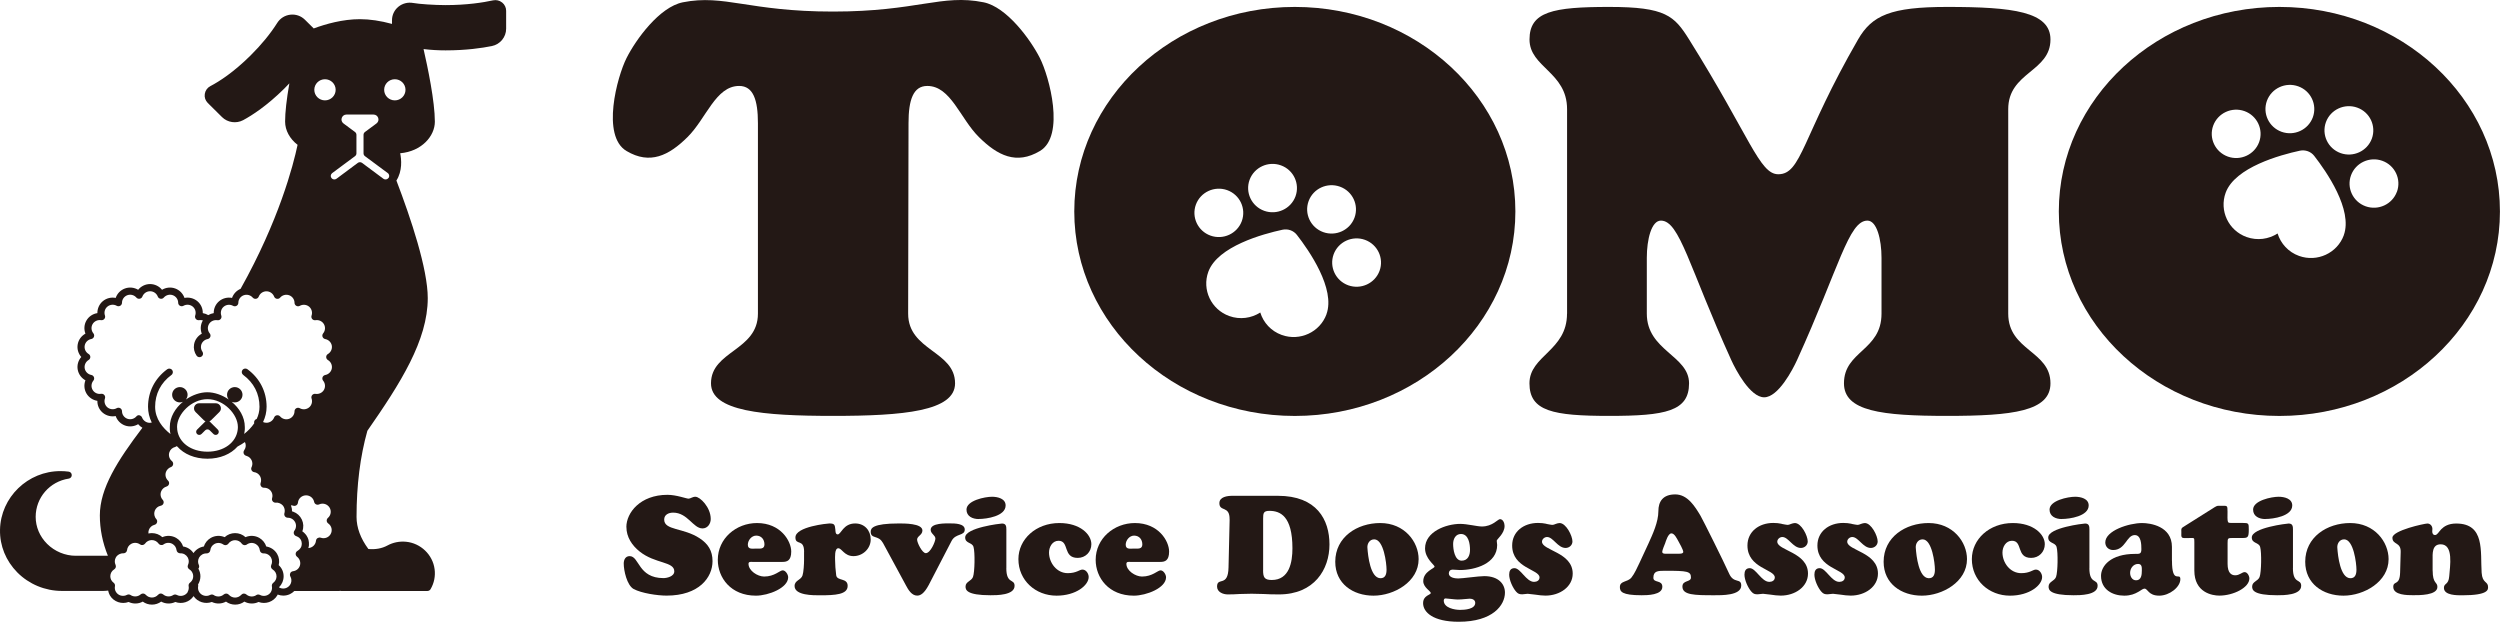<svg width="193" height="48" viewBox="0 0 193 48" fill="none" xmlns="http://www.w3.org/2000/svg">
<g clip-path="url(#clip0_150_208)">
<path d="M48.355 40.689C48.355 39.579 49.431 38.2 51.527 38.2C52.217 38.2 52.993 38.497 53.155 38.497C53.305 38.497 53.456 38.349 53.683 38.349C54.049 38.349 54.869 39.169 54.869 40.066C54.869 40.428 54.633 40.794 54.231 40.794C53.508 40.794 53.09 39.575 51.965 39.575C51.632 39.575 51.275 39.724 51.275 40.11C51.275 40.954 52.753 40.729 54.004 41.55C54.674 41.988 55.007 42.523 55.007 43.323C55.007 44.574 53.971 45.981 51.462 45.981C50.751 45.981 49.533 45.8 48.916 45.471C48.4 45.181 48.152 44.051 48.152 43.508C48.152 43.218 48.282 42.933 48.607 42.933C49.371 42.933 49.245 44.63 51.226 44.63C51.462 44.63 52.055 44.513 52.055 44.107C52.055 43.339 50.577 43.532 49.383 42.579C48.79 42.109 48.359 41.457 48.359 40.689H48.355Z" fill="#231815"/>
<path d="M58.078 43.379C57.96 43.379 57.785 43.347 57.785 43.528C57.785 44.063 58.488 44.509 58.992 44.509C59.8 44.509 60.198 44.031 60.425 44.031C60.652 44.031 60.847 44.361 60.847 44.566C60.847 45.386 59.329 45.985 58.358 45.985C56.417 45.985 55.414 44.598 55.414 43.218C55.414 41.574 56.827 40.379 58.443 40.379C60.275 40.379 61.083 41.779 61.083 42.579C61.083 43.283 60.758 43.379 60.413 43.379H58.074H58.078ZM59.016 42.032C59.016 41.646 58.78 41.349 58.378 41.349C58.021 41.349 57.733 41.711 57.733 42.052C57.733 42.438 58.098 42.35 58.378 42.35C58.659 42.35 59.016 42.414 59.016 42.028V42.032Z" fill="#231815"/>
<path d="M62.077 42.599C62.077 41.554 61.407 42.141 61.407 41.489C61.407 40.645 63.928 40.411 64.026 40.411C64.436 40.411 64.448 40.52 64.489 40.882C64.501 41.011 64.489 41.256 64.672 41.256C64.931 41.256 65.094 40.411 66.02 40.411C66.743 40.411 67.218 40.946 67.218 41.65C67.218 42.354 66.605 42.933 65.89 42.933C65.175 42.933 64.996 42.326 64.716 42.326C64.416 42.326 64.469 43.041 64.469 43.235C64.469 43.556 64.501 44.003 64.554 44.409C64.619 44.879 65.439 44.59 65.439 45.229C65.439 45.901 64.489 45.957 63.303 45.957C62.808 45.957 61.342 45.977 61.342 45.241C61.342 44.791 61.837 44.791 61.955 44.421C62.04 44.156 62.073 43.544 62.073 43.247V42.607L62.077 42.599Z" fill="#231815"/>
<path d="M68.136 41.883C67.824 41.296 67.219 41.626 67.219 41.051C67.219 40.785 67.361 40.411 69.387 40.411C69.765 40.411 71.21 40.391 71.21 40.954C71.21 41.308 70.8 41.381 70.8 41.658C70.8 41.904 71.198 42.704 71.47 42.704C71.836 42.704 72.213 41.795 72.213 41.582C72.213 41.316 71.848 41.208 71.848 40.898C71.848 40.363 73.034 40.407 73.359 40.407C73.683 40.407 74.479 40.407 74.479 40.878C74.479 41.389 73.777 41.156 73.464 41.755L71.698 45.161C71.34 45.832 71.052 45.981 70.804 45.981C70.382 45.981 70.114 45.523 69.944 45.201L68.145 41.879L68.136 41.883Z" fill="#231815"/>
<path d="M77.687 43.858C77.687 45.117 78.325 44.658 78.325 45.225C78.325 45.953 76.956 45.953 76.469 45.953C74.613 45.953 74.54 45.535 74.54 45.282C74.54 44.895 74.983 44.875 75.113 44.546C75.255 44.172 75.275 42.623 75.157 42.229C75.06 41.855 74.512 41.972 74.512 41.493C74.512 40.733 77.249 40.416 77.358 40.416C77.683 40.416 77.691 40.661 77.691 40.886V43.866L77.687 43.858ZM75.551 40.07C75.097 40.07 74.613 39.869 74.613 39.342C74.613 38.638 76.034 38.349 76.587 38.349C77.017 38.349 77.634 38.489 77.634 39.02C77.634 39.852 76.168 40.066 75.555 40.066L75.551 40.07Z" fill="#231815"/>
<path d="M81.784 40.379C83.401 40.379 84.253 41.264 84.253 42.012C84.253 42.611 83.799 43.07 83.198 43.07C82.032 43.07 82.572 41.747 81.719 41.747C81.244 41.747 80.984 42.225 80.984 42.656C80.984 43.444 81.577 44.248 82.43 44.248C83.108 44.248 83.336 43.971 83.563 43.971C83.855 43.971 84.046 44.292 84.046 44.546C84.046 45.177 83.076 45.985 81.565 45.985C79.937 45.985 78.621 44.799 78.621 43.166C78.621 41.63 79.969 40.379 81.78 40.379H81.784Z" fill="#231815"/>
<path d="M87.25 43.379C87.132 43.379 86.957 43.347 86.957 43.528C86.957 44.063 87.66 44.509 88.163 44.509C88.972 44.509 89.37 44.031 89.597 44.031C89.824 44.031 90.019 44.361 90.019 44.566C90.019 45.386 88.501 45.985 87.53 45.985C85.589 45.985 84.586 44.598 84.586 43.218C84.586 41.574 85.999 40.379 87.615 40.379C89.447 40.379 90.255 41.779 90.255 42.579C90.255 43.283 89.93 43.379 89.585 43.379H87.246H87.25ZM88.188 42.032C88.188 41.646 87.952 41.349 87.55 41.349C87.193 41.349 86.905 41.711 86.905 42.052C86.905 42.438 87.27 42.35 87.55 42.35C87.831 42.35 88.188 42.414 88.188 42.028V42.032Z" fill="#231815"/>
<path d="M94.924 40.102C94.944 39.004 94.136 39.535 94.136 38.843C94.136 38.352 94.761 38.276 95.139 38.276H98.655C101.652 38.276 102.635 40.114 102.635 42.036C102.635 43.958 101.461 45.889 98.733 45.889C98.27 45.889 97.88 45.877 97.547 45.857C97.214 45.844 96.921 45.836 96.621 45.836C96.32 45.836 96.008 45.849 95.703 45.857C95.403 45.877 95.098 45.889 94.785 45.889C94.42 45.889 93.957 45.708 93.957 45.282C93.957 44.513 94.81 45.366 94.842 43.81L94.928 40.106L94.924 40.102ZM97.51 44.007C97.51 44.55 97.596 44.775 98.18 44.775C99.541 44.775 99.776 43.395 99.776 42.33C99.776 39.832 98.826 39.438 97.998 39.438C97.543 39.438 97.514 39.619 97.514 40.026V44.007H97.51Z" fill="#231815"/>
<path d="M103.082 43.367C103.082 41.457 104.775 40.379 106.554 40.379C108.442 40.379 109.518 41.843 109.518 43.166C109.518 44.916 107.622 45.985 106.034 45.985C104.446 45.985 103.082 45.056 103.082 43.371V43.367ZM106.091 41.638C105.734 41.638 105.543 41.968 105.563 42.278C105.608 42.949 105.799 44.594 106.546 44.638C106.956 44.658 107.041 44.316 107.041 43.975C107.041 43.496 106.826 41.638 106.091 41.638Z" fill="#231815"/>
<path d="M112.612 48C110.619 48 109.863 47.252 109.863 46.568C109.863 45.949 110.456 45.937 110.456 45.78C110.456 45.639 109.875 45.342 109.875 44.871C109.875 44.111 110.749 43.89 110.749 43.741C110.749 43.613 110.014 43.122 110.014 42.334C110.014 41.043 111.642 40.444 112.73 40.444C113.278 40.444 114.026 40.645 114.403 40.645C115.223 40.645 115.634 40.078 115.796 40.078C116.044 40.078 116.153 40.4 116.153 40.6C116.153 41.2 115.548 41.626 115.548 41.743C115.548 41.851 115.581 41.968 115.581 42.072C115.581 43.512 113.888 44.007 112.702 44.007C112.519 44.007 112.336 43.974 112.141 43.974C111.959 43.974 111.849 44.091 111.849 44.264C111.849 44.594 112.324 44.658 112.572 44.658C112.905 44.658 114.156 44.477 114.586 44.477C115.707 44.477 116.182 45.109 116.182 45.748C116.182 46.709 115.256 48 112.612 48ZM112.722 47.083C113.079 47.083 113.888 47.031 113.888 46.54C113.888 46.315 113.672 46.218 113.465 46.218C113.303 46.218 112.885 46.283 112.539 46.283C112.292 46.283 111.711 46.198 111.589 46.198C111.492 46.198 111.459 46.295 111.459 46.367C111.459 46.934 112.3 47.083 112.722 47.083ZM112.787 41.224C112.365 41.224 112.182 41.618 112.182 41.992C112.182 42.398 112.292 43.283 112.84 43.283C113.323 43.283 113.485 42.865 113.485 42.45C113.485 42.012 113.388 41.224 112.783 41.224H112.787Z" fill="#231815"/>
<path d="M119.375 40.444C119.57 40.476 119.74 40.52 119.817 40.52C119.927 40.52 120.012 40.488 120.11 40.444C120.207 40.412 120.305 40.379 120.402 40.379C120.897 40.379 121.393 41.361 121.393 41.799C121.393 42.089 121.145 42.302 120.865 42.302C120.252 42.302 119.907 41.457 119.432 41.457C119.237 41.457 119.042 41.618 119.042 41.819C119.042 42.503 121.413 42.631 121.413 44.284C121.413 45.29 120.431 45.981 119.31 45.981C119.095 45.981 118.782 45.949 118.514 45.905C118.246 45.873 118.006 45.84 117.941 45.84C117.864 45.84 117.799 45.853 117.726 45.861C117.661 45.873 117.596 45.881 117.523 45.881C117.308 45.881 117.198 45.849 117.048 45.68C116.78 45.382 116.508 44.771 116.508 44.365C116.508 44.087 116.605 43.862 116.918 43.862C117.393 43.862 117.824 44.92 118.429 44.92C118.644 44.92 118.851 44.811 118.851 44.578C118.851 43.946 116.739 43.874 116.739 42.113C116.739 41.043 117.625 40.371 118.733 40.371C118.948 40.371 119.176 40.391 119.379 40.436L119.375 40.444Z" fill="#231815"/>
<path d="M127.252 41.98C127.585 41.244 128.027 40.303 128.027 39.459C128.027 38.723 128.372 38.168 129.331 38.168C130.289 38.168 130.862 39.117 131.284 39.824C131.467 40.134 133.095 43.4 133.485 44.276C133.842 45.089 134.423 44.598 134.423 45.205C134.423 45.985 132.892 45.953 132.352 45.953C130.809 45.953 129.883 45.941 129.883 45.282C129.883 44.771 130.541 44.96 130.541 44.586C130.541 44.107 130.273 44.063 128.535 44.063C127.974 44.063 127.641 44.083 127.641 44.606C127.641 45.024 128.332 44.747 128.332 45.302C128.332 45.941 127.166 45.953 126.736 45.953C125.193 45.953 125.055 45.664 125.055 45.322C125.055 44.819 125.635 44.968 125.948 44.586C126.184 44.296 126.411 43.786 126.573 43.444L127.252 41.98ZM129.517 42.748C129.627 42.748 129.948 42.768 129.948 42.607C129.948 42.446 129.635 41.892 129.55 41.743C129.452 41.574 129.27 41.176 129.034 41.176C128.774 41.176 128.592 41.815 128.551 41.936C128.506 42.052 128.324 42.471 128.324 42.599C128.324 42.78 128.592 42.748 128.713 42.748H129.522H129.517Z" fill="#231815"/>
<path d="M137.539 40.444C137.734 40.476 137.904 40.52 137.981 40.52C138.091 40.52 138.176 40.488 138.274 40.444C138.371 40.412 138.469 40.379 138.566 40.379C139.062 40.379 139.557 41.361 139.557 41.799C139.557 42.089 139.309 42.302 139.029 42.302C138.416 42.302 138.071 41.457 137.596 41.457C137.401 41.457 137.206 41.618 137.206 41.819C137.206 42.503 139.577 42.631 139.577 44.284C139.577 45.29 138.595 45.981 137.474 45.981C137.259 45.981 136.946 45.949 136.678 45.905C136.41 45.873 136.17 45.84 136.105 45.84C136.028 45.84 135.967 45.853 135.89 45.861C135.825 45.873 135.76 45.881 135.687 45.881C135.472 45.881 135.362 45.849 135.212 45.68C134.944 45.382 134.672 44.771 134.672 44.365C134.672 44.087 134.769 43.862 135.082 43.862C135.557 43.862 135.988 44.92 136.593 44.92C136.808 44.92 137.015 44.811 137.015 44.578C137.015 43.946 134.903 43.874 134.903 42.113C134.903 41.043 135.789 40.371 136.897 40.371C137.112 40.371 137.34 40.391 137.543 40.436L137.539 40.444Z" fill="#231815"/>
<path d="M142.939 40.444C143.134 40.476 143.305 40.52 143.382 40.52C143.491 40.52 143.577 40.488 143.674 40.444C143.772 40.412 143.869 40.379 143.967 40.379C144.462 40.379 144.957 41.361 144.957 41.799C144.957 42.089 144.71 42.302 144.429 42.302C143.816 42.302 143.471 41.457 142.996 41.457C142.801 41.457 142.606 41.618 142.606 41.819C142.606 42.503 144.978 42.631 144.978 44.284C144.978 45.29 143.995 45.981 142.874 45.981C142.659 45.981 142.346 45.949 142.078 45.905C141.81 45.873 141.571 45.84 141.506 45.84C141.429 45.84 141.368 45.853 141.29 45.861C141.226 45.873 141.161 45.881 141.087 45.881C140.872 45.881 140.763 45.849 140.612 45.68C140.344 45.382 140.072 44.771 140.072 44.365C140.072 44.087 140.17 43.862 140.482 43.862C140.958 43.862 141.388 44.92 141.993 44.92C142.208 44.92 142.415 44.811 142.415 44.578C142.415 43.946 140.304 43.874 140.304 42.113C140.304 41.043 141.189 40.371 142.298 40.371C142.513 40.371 142.74 40.391 142.943 40.436L142.939 40.444Z" fill="#231815"/>
<path d="M145.416 43.367C145.416 41.457 147.109 40.379 148.888 40.379C150.776 40.379 151.852 41.843 151.852 43.166C151.852 44.916 149.956 45.985 148.368 45.985C146.78 45.985 145.416 45.056 145.416 43.371V43.367ZM148.425 41.638C148.068 41.638 147.877 41.968 147.897 42.278C147.942 42.949 148.133 44.594 148.88 44.638C149.29 44.658 149.375 44.316 149.375 43.975C149.375 43.496 149.16 41.638 148.425 41.638Z" fill="#231815"/>
<path d="M155.39 40.379C157.006 40.379 157.859 41.264 157.859 42.012C157.859 42.611 157.404 43.07 156.803 43.07C155.638 43.07 156.178 41.747 155.325 41.747C154.85 41.747 154.59 42.225 154.59 42.656C154.59 43.444 155.183 44.248 156.036 44.248C156.714 44.248 156.941 43.971 157.169 43.971C157.461 43.971 157.652 44.292 157.652 44.546C157.652 45.177 156.681 45.985 155.171 45.985C153.542 45.985 152.227 44.799 152.227 43.166C152.227 41.63 153.575 40.379 155.386 40.379H155.39Z" fill="#231815"/>
<path d="M161.299 43.858C161.299 45.117 161.936 44.658 161.936 45.225C161.936 45.953 160.568 45.953 160.08 45.953C158.225 45.953 158.151 45.535 158.151 45.282C158.151 44.895 158.594 44.875 158.724 44.546C158.866 44.172 158.886 42.623 158.769 42.229C158.671 41.855 158.123 41.972 158.123 41.493C158.123 40.733 160.86 40.416 160.97 40.416C161.294 40.416 161.303 40.661 161.303 40.886V43.866L161.299 43.858ZM159.163 40.07C158.708 40.07 158.225 39.869 158.225 39.342C158.225 38.638 159.646 38.349 160.198 38.349C160.629 38.349 161.246 38.489 161.246 39.02C161.246 39.852 159.78 40.066 159.167 40.066L159.163 40.07Z" fill="#231815"/>
<path d="M167.677 43.283C167.677 45.161 168.323 44.135 168.323 44.715C168.323 45.322 167.482 45.985 166.694 45.985C165.842 45.985 165.821 45.442 165.553 45.442C165.423 45.442 165.285 45.583 165.046 45.708C164.81 45.844 164.485 45.985 163.99 45.985C163.097 45.985 162.199 45.515 162.199 44.457C162.199 43.697 162.934 42.76 164.831 42.76C165.164 42.76 165.314 42.78 165.314 42.398C165.314 42.044 165.302 41.308 164.806 41.308C164.161 41.308 164.096 42.462 163.133 42.462C162.788 42.462 162.528 42.217 162.528 41.875C162.528 40.967 164.351 40.379 165.375 40.379C165.988 40.379 167.673 40.613 167.673 42.217V43.283H167.677ZM164.445 44.224C164.445 44.501 164.595 44.799 164.908 44.799C165.318 44.799 165.35 44.361 165.35 44.039C165.35 43.806 165.363 43.536 165.058 43.536C164.693 43.536 164.445 43.878 164.445 44.22V44.224Z" fill="#231815"/>
<path d="M171.97 43.528C171.97 44.244 172.27 44.413 172.562 44.413C172.895 44.413 173.09 44.167 173.285 44.167C173.5 44.167 173.651 44.465 173.651 44.658C173.651 45.362 172.42 45.981 171.332 45.981C170.784 45.981 169.403 45.748 169.403 44.047V41.847C169.403 41.654 169.403 41.582 169.35 41.55C169.298 41.517 169.18 41.538 168.928 41.538C168.648 41.538 168.506 41.55 168.453 41.493C168.376 41.417 168.4 41.312 168.4 41.067C168.4 40.918 168.368 40.802 168.498 40.713L170.954 39.165C171.202 39.016 171.19 39.048 171.515 39.048C171.945 39.048 171.965 39.004 171.965 39.499C171.965 39.828 171.945 40.162 171.998 40.287C172.03 40.371 172.108 40.371 172.388 40.371H173.143C173.606 40.371 173.606 40.404 173.606 40.882C173.606 41.489 173.529 41.533 173.111 41.533H172.368C171.99 41.533 171.97 41.545 171.97 41.928V43.52V43.528Z" fill="#231815"/>
<path d="M177.013 43.858C177.013 45.117 177.651 44.658 177.651 45.225C177.651 45.953 176.282 45.953 175.795 45.953C173.939 45.953 173.866 45.535 173.866 45.282C173.866 44.895 174.309 44.875 174.439 44.546C174.581 44.172 174.601 42.623 174.484 42.229C174.386 41.855 173.838 41.972 173.838 41.493C173.838 40.733 176.575 40.416 176.684 40.416C177.009 40.416 177.017 40.661 177.017 40.886V43.866L177.013 43.858ZM174.877 40.07C174.423 40.07 173.939 39.869 173.939 39.342C173.939 38.638 175.361 38.349 175.913 38.349C176.343 38.349 176.961 38.489 176.961 39.02C176.961 39.852 175.495 40.066 174.882 40.066L174.877 40.07Z" fill="#231815"/>
<path d="M177.963 43.367C177.963 41.457 179.656 40.379 181.435 40.379C183.323 40.379 184.399 41.843 184.399 43.166C184.399 44.916 182.503 45.985 180.915 45.985C179.327 45.985 177.963 45.056 177.963 43.371V43.367ZM180.968 41.638C180.611 41.638 180.42 41.968 180.44 42.278C180.485 42.949 180.675 44.594 181.423 44.638C181.833 44.658 181.918 44.316 181.918 43.975C181.918 43.496 181.703 41.638 180.968 41.638Z" fill="#231815"/>
<path d="M187.802 44.051C187.802 45.088 188.167 44.904 188.167 45.31C188.167 45.973 186.734 45.949 186.291 45.949C185.849 45.949 184.76 45.949 184.76 45.31C184.76 44.799 185.256 45.257 185.288 44.212L185.333 42.611C185.353 41.823 184.695 42.076 184.695 41.513C184.695 40.95 187.176 40.416 187.392 40.416C187.627 40.416 187.781 40.617 187.781 40.834C187.781 40.898 187.769 40.962 187.769 41.027C187.769 41.156 187.822 41.304 187.985 41.304C188.155 41.304 188.253 41.079 188.468 40.854C188.683 40.641 189.008 40.416 189.621 40.416C191.854 40.416 191.477 42.583 191.582 44.208C191.635 45.052 192.078 44.859 192.078 45.318C192.078 45.511 192.122 45.957 190.092 45.957C189.702 45.957 188.671 45.977 188.671 45.382C188.671 44.996 189.028 45.181 189.081 44.485C189.134 43.729 189.438 42.02 188.423 42.02C187.733 42.02 187.798 42.756 187.798 43.239V44.059L187.802 44.051Z" fill="#231815"/>
<path d="M70.109 24.213C70.109 27.084 73.731 27.084 73.731 29.594C73.731 31.745 69.748 32.107 64.31 32.107C58.873 32.107 54.889 31.749 54.889 29.594C54.889 27.081 58.512 27.081 58.512 24.213V9.507C58.512 7.713 58.15 6.635 57.062 6.635C55.251 6.635 54.524 9.149 53.078 10.581C51.633 12.012 50.179 12.732 48.368 11.658C46.402 10.492 47.645 5.92 48.368 4.484C49.091 3.048 50.906 0.539 52.717 0.177C55.933 -0.458 57.789 0.893 64.31 0.893C70.832 0.893 72.688 -0.479 75.932 0.177C77.715 0.535 79.554 3.048 80.281 4.484C81.008 5.92 82.247 10.492 80.281 11.658C78.47 12.736 77.02 12.016 75.571 10.581C74.121 9.145 73.398 6.635 71.587 6.635C70.499 6.635 70.138 7.713 70.138 9.507L70.109 24.217V24.213Z" fill="#231815"/>
<path d="M120.974 24.213C120.974 27.084 118.074 27.442 118.074 29.594C118.074 31.745 119.885 32.107 124.234 32.107C128.583 32.107 130.395 31.749 130.395 29.594C130.395 27.438 127.134 27.081 127.134 24.213V19.906C127.134 18.471 127.495 17.031 128.222 17.031C129.672 17.031 130.395 20.622 133.655 27.8C133.988 28.532 135.105 30.672 136.193 30.672C137.282 30.672 138.398 28.532 138.731 27.8C141.992 20.626 142.715 17.031 144.165 17.031C144.887 17.031 145.253 18.471 145.253 19.906V24.213C145.253 27.084 142.354 27.084 142.354 29.594C142.354 31.745 145.253 32.107 150.325 32.107C155.397 32.107 158.296 31.749 158.296 29.594C158.296 27.081 155.035 27.081 155.035 24.213V8.429C155.035 5.558 158.296 5.558 158.296 3.048C158.296 0.897 155.397 0.535 150.325 0.535C145.976 0.535 144.518 1.178 143.442 3.048C139.093 10.585 139.093 13.452 137.282 13.452C135.832 13.452 135.109 10.581 130.399 3.048C129.254 1.219 128.588 0.535 124.238 0.535C119.889 0.535 118.078 0.893 118.078 3.048C118.078 5.204 120.978 5.562 120.978 8.429V24.217L120.974 24.213Z" fill="#231815"/>
<path d="M99.96 0.535C90.556 0.535 82.934 7.605 82.934 16.323C82.934 25.042 90.556 32.111 99.96 32.111C109.365 32.111 116.987 25.042 116.987 16.323C116.987 7.605 109.365 0.535 99.96 0.535ZM96.468 13.882C96.826 12.913 97.906 12.414 98.884 12.764C99.863 13.114 100.366 14.188 100.013 15.157C99.656 16.126 98.576 16.625 97.597 16.275C96.618 15.921 96.115 14.851 96.468 13.882ZM92.322 15.796C92.679 14.827 93.76 14.329 94.738 14.678C95.717 15.032 96.22 16.102 95.867 17.071C95.51 18.04 94.43 18.539 93.451 18.189C92.472 17.839 91.969 16.765 92.322 15.796ZM102.405 24.262C101.897 25.645 100.35 26.361 98.949 25.858C98.121 25.56 97.532 24.901 97.293 24.125C96.606 24.567 95.725 24.696 94.897 24.398C93.5 23.895 92.777 22.363 93.284 20.976C94.007 19.014 97.516 18.056 99.01 17.735C99.428 17.646 99.859 17.799 100.119 18.133C101.053 19.331 103.12 22.299 102.401 24.262H102.405ZM102.153 17.92C101.175 17.566 100.671 16.496 101.024 15.527C101.378 14.558 102.462 14.059 103.44 14.409C104.419 14.759 104.923 15.832 104.569 16.802C104.212 17.771 103.132 18.27 102.153 17.92ZM106.502 20.908C106.145 21.877 105.065 22.375 104.086 22.026C103.107 21.672 102.604 20.602 102.957 19.633C103.315 18.664 104.395 18.165 105.373 18.515C106.352 18.869 106.856 19.938 106.502 20.908Z" fill="#231815"/>
<path d="M175.968 0.535C166.563 0.535 158.941 7.605 158.941 16.323C158.941 25.042 166.563 32.111 175.968 32.111C185.373 32.111 192.995 25.042 192.995 16.323C192.995 7.605 185.373 0.535 175.968 0.535ZM175.006 7.782C175.363 6.812 176.443 6.314 177.422 6.664C178.401 7.013 178.904 8.087 178.551 9.056C178.193 10.025 177.113 10.524 176.135 10.174C175.156 9.82 174.653 8.751 175.006 7.782ZM170.86 9.696C171.217 8.727 172.297 8.228 173.276 8.578C174.255 8.932 174.758 10.001 174.405 10.971C174.047 11.94 172.967 12.438 171.989 12.088C171.01 11.735 170.506 10.665 170.86 9.696ZM180.943 18.161C180.435 19.544 178.888 20.26 177.487 19.757C176.659 19.46 176.07 18.8 175.83 18.024C175.144 18.466 174.263 18.595 173.434 18.298C172.037 17.795 171.315 16.263 171.822 14.875C172.545 12.913 176.053 11.956 177.548 11.634C177.966 11.546 178.397 11.698 178.656 12.032C179.59 13.231 181.657 16.198 180.939 18.161H180.943ZM180.691 11.819C179.712 11.465 179.209 10.396 179.562 9.426C179.919 8.457 180.999 7.958 181.978 8.308C182.957 8.658 183.46 9.732 183.107 10.701C182.75 11.67 181.67 12.169 180.691 11.819ZM185.04 14.807C184.683 15.776 183.602 16.275 182.624 15.925C181.645 15.571 181.142 14.501 181.499 13.532C181.856 12.563 182.936 12.064 183.915 12.414C184.894 12.768 185.397 13.838 185.044 14.807H185.04Z" fill="#231815"/>
<path d="M38.757 0.189C38.562 0.032 38.306 -0.024 38.062 0.028C37.303 0.193 36.052 0.394 34.387 0.394C33.551 0.394 32.357 0.314 31.89 0.229C31.488 0.157 31.074 0.261 30.757 0.519C30.44 0.78 30.262 1.158 30.262 1.564V1.846C29.377 1.605 28.544 1.48 27.785 1.48C26.457 1.48 25.141 1.854 24.219 2.196L23.541 1.524C23.241 1.227 22.831 1.086 22.412 1.134C21.994 1.182 21.628 1.412 21.405 1.765C20.877 2.602 20.183 3.45 19.338 4.287C18.035 5.578 16.934 6.286 16.236 6.651C16.004 6.772 15.85 6.993 15.809 7.251C15.769 7.512 15.854 7.765 16.041 7.95L17.141 9.04C17.568 9.462 18.238 9.559 18.77 9.277C19.484 8.891 20.609 8.16 21.929 6.857C22.071 6.716 22.205 6.579 22.339 6.434C22.12 7.689 22.01 8.678 22.01 9.386C22.01 10.058 22.368 10.717 22.973 11.18C22.636 12.78 21.531 17.019 18.575 22.295C18.262 22.428 18.023 22.685 17.913 22.999C17.568 22.93 17.198 23.019 16.922 23.248C16.646 23.477 16.492 23.823 16.5 24.173C16.349 24.197 16.207 24.249 16.078 24.326C15.947 24.249 15.801 24.197 15.655 24.173C15.663 23.823 15.513 23.481 15.233 23.248C14.957 23.019 14.587 22.93 14.242 22.999C14.128 22.669 13.868 22.395 13.527 22.271C13.186 22.146 12.809 22.19 12.508 22.371C12.289 22.098 11.948 21.929 11.586 21.929C11.225 21.929 10.884 22.098 10.665 22.371C10.364 22.19 9.986 22.146 9.645 22.271C9.304 22.395 9.044 22.665 8.931 22.999C8.585 22.93 8.216 23.019 7.94 23.248C7.664 23.477 7.513 23.823 7.517 24.173C7.168 24.225 6.851 24.434 6.673 24.744C6.49 25.054 6.47 25.432 6.596 25.757C6.287 25.926 6.06 26.228 5.999 26.582C5.934 26.936 6.043 27.294 6.275 27.559C6.043 27.82 5.934 28.182 5.999 28.536C6.064 28.89 6.287 29.192 6.596 29.361C6.47 29.686 6.49 30.06 6.673 30.374C6.855 30.684 7.172 30.893 7.517 30.945C7.509 31.295 7.659 31.637 7.94 31.87C8.216 32.099 8.585 32.188 8.931 32.119C9.044 32.449 9.304 32.722 9.645 32.847C9.986 32.972 10.364 32.928 10.665 32.747C10.758 32.859 10.867 32.952 10.993 33.024C9.073 35.554 7.708 37.701 7.708 39.788C7.708 40.842 7.915 41.887 8.33 42.905H5.848C5.032 42.905 4.224 42.571 3.639 41.988C3.067 41.417 2.754 40.677 2.754 39.897C2.758 38.417 3.834 37.174 5.308 36.949C5.442 36.929 5.544 36.812 5.54 36.676C5.54 36.539 5.438 36.426 5.3 36.41C5.089 36.382 4.878 36.37 4.679 36.37C2.149 36.358 0.05 38.393 0.001 40.898C-0.023 42.129 0.452 43.295 1.337 44.192C2.238 45.1 3.485 45.619 4.764 45.619H7.98C8.106 45.619 8.228 45.607 8.35 45.591C8.374 45.724 8.419 45.849 8.484 45.965C8.776 46.464 9.398 46.673 9.929 46.472C10.279 46.641 10.689 46.629 11.022 46.444C11.225 46.596 11.473 46.677 11.732 46.677C11.992 46.677 12.24 46.593 12.443 46.444C12.776 46.629 13.186 46.641 13.535 46.472C14.047 46.665 14.636 46.48 14.944 46.021C15.249 46.476 15.842 46.661 16.354 46.472C16.703 46.641 17.113 46.629 17.446 46.444C17.649 46.596 17.897 46.677 18.157 46.677C18.416 46.677 18.664 46.593 18.867 46.444C19.2 46.629 19.61 46.641 19.959 46.472C20.491 46.673 21.113 46.464 21.405 45.965C21.417 45.945 21.425 45.921 21.438 45.897C21.446 45.897 21.458 45.905 21.466 45.909C21.6 45.957 21.734 45.981 21.872 45.981C22.043 45.981 22.213 45.945 22.372 45.873C22.506 45.812 22.623 45.724 22.725 45.623H26.177C26.205 45.623 26.229 45.623 26.254 45.611C26.278 45.619 26.302 45.623 26.331 45.623H32.999C33.096 45.623 33.19 45.571 33.238 45.487C33.514 45.016 33.624 44.477 33.551 43.938C33.405 42.82 32.475 41.932 31.346 41.823C30.842 41.775 30.343 41.875 29.908 42.113C29.486 42.342 28.979 42.434 28.438 42.382C27.833 41.566 27.525 40.729 27.525 39.905C27.525 37.472 27.805 35.236 28.361 33.257C30.916 29.586 33.023 26.276 33.023 23.015C33.023 20.759 31.72 16.862 30.603 13.938C31.074 13.194 30.993 12.31 30.895 11.831C32.56 11.686 33.571 10.5 33.571 9.394C33.571 7.834 33.019 5.184 32.698 3.788C33.267 3.857 33.835 3.889 34.396 3.889C35.987 3.889 37.222 3.708 37.973 3.555C38.611 3.426 39.074 2.863 39.074 2.22V0.832C39.074 0.583 38.96 0.35 38.765 0.193L38.757 0.189ZM25.088 6.117C25.543 6.117 25.913 6.483 25.913 6.933C25.913 7.383 25.543 7.749 25.088 7.749C24.634 7.749 24.264 7.383 24.264 6.933C24.264 6.483 24.634 6.117 25.088 6.117ZM24.52 41.538C24.451 41.582 24.402 41.658 24.394 41.743C24.366 42.052 24.118 42.289 23.809 42.31C23.809 42.306 23.809 42.302 23.809 42.298C23.813 42.278 23.817 42.261 23.821 42.241C23.821 42.225 23.829 42.209 23.834 42.193C23.834 42.177 23.838 42.161 23.842 42.149C23.842 42.129 23.846 42.109 23.85 42.093C23.85 42.084 23.85 42.076 23.85 42.068C23.858 41.948 23.85 41.827 23.821 41.706C23.813 41.682 23.809 41.654 23.801 41.63C23.801 41.622 23.797 41.614 23.793 41.61C23.785 41.59 23.777 41.566 23.768 41.546C23.765 41.533 23.76 41.526 23.756 41.513C23.756 41.505 23.748 41.497 23.744 41.489C23.744 41.481 23.736 41.477 23.732 41.469C23.712 41.429 23.691 41.393 23.671 41.357C23.663 41.344 23.659 41.337 23.651 41.328C23.631 41.3 23.61 41.272 23.59 41.248C23.582 41.236 23.57 41.224 23.561 41.216C23.533 41.184 23.505 41.156 23.476 41.127C23.464 41.119 23.456 41.107 23.444 41.099C23.415 41.075 23.383 41.047 23.35 41.027C23.35 41.027 23.342 41.023 23.338 41.019C23.338 41.019 23.338 41.011 23.342 41.007C23.452 40.713 23.436 40.395 23.302 40.11C23.168 39.824 22.932 39.611 22.636 39.503C22.603 39.491 22.575 39.483 22.542 39.474C22.546 39.314 22.518 39.157 22.461 39.008C22.522 39.008 22.579 39.02 22.636 39.04C22.717 39.068 22.802 39.056 22.875 39.012C22.944 38.968 22.993 38.891 23.001 38.807C23.029 38.485 23.302 38.24 23.631 38.24C23.935 38.24 24.195 38.453 24.252 38.747C24.268 38.827 24.321 38.9 24.398 38.936C24.471 38.972 24.56 38.976 24.637 38.94C24.934 38.803 25.283 38.916 25.45 39.197C25.6 39.458 25.543 39.788 25.316 39.981C25.251 40.038 25.218 40.118 25.222 40.202C25.226 40.287 25.271 40.363 25.34 40.411C25.608 40.6 25.685 40.954 25.523 41.236C25.372 41.497 25.056 41.614 24.767 41.513C24.686 41.485 24.601 41.497 24.528 41.542L24.52 41.538ZM22.412 44.248C22.372 44.328 22.372 44.425 22.416 44.505C22.506 44.666 22.522 44.855 22.457 45.024C22.4 45.181 22.282 45.306 22.128 45.378C21.974 45.45 21.803 45.454 21.645 45.398C21.612 45.386 21.58 45.37 21.551 45.354C21.551 45.342 21.551 45.33 21.551 45.318C21.775 45.1 21.896 44.807 21.896 44.489C21.896 44.156 21.759 43.85 21.515 43.629C21.588 43.335 21.547 43.021 21.393 42.76C21.21 42.45 20.906 42.245 20.556 42.189C20.467 41.911 20.276 41.674 20.02 41.526C19.692 41.337 19.29 41.32 18.953 41.469C18.737 41.268 18.449 41.156 18.148 41.156C17.848 41.156 17.56 41.268 17.344 41.469C17.003 41.32 16.605 41.337 16.272 41.526C16.017 41.674 15.826 41.911 15.736 42.189C15.412 42.241 15.123 42.426 14.936 42.7C14.754 42.422 14.461 42.237 14.136 42.189C14.047 41.911 13.856 41.674 13.6 41.526C13.271 41.337 12.87 41.32 12.532 41.469C12.317 41.268 12.029 41.156 11.728 41.156C11.635 41.156 11.546 41.168 11.46 41.188C11.448 41.091 11.46 40.995 11.493 40.906C11.562 40.713 11.728 40.564 11.927 40.516C12.021 40.492 12.094 40.424 12.122 40.331C12.151 40.239 12.13 40.142 12.065 40.07C11.911 39.897 11.866 39.656 11.944 39.438C12.021 39.233 12.195 39.08 12.415 39.04C12.512 39.02 12.593 38.952 12.622 38.859C12.654 38.767 12.63 38.662 12.565 38.59C12.402 38.417 12.354 38.172 12.435 37.95C12.504 37.761 12.662 37.617 12.857 37.56C12.951 37.532 13.024 37.46 13.048 37.363C13.072 37.267 13.044 37.17 12.971 37.102C12.792 36.929 12.727 36.668 12.813 36.434C12.878 36.261 13.016 36.125 13.19 36.06C13.284 36.028 13.349 35.948 13.365 35.851C13.381 35.755 13.345 35.658 13.271 35.594C13.064 35.425 12.987 35.143 13.081 34.898C13.15 34.705 13.312 34.56 13.515 34.508C13.56 34.496 13.6 34.472 13.633 34.444C13.649 34.452 13.665 34.464 13.686 34.472C14.201 35.055 15.026 35.413 16.012 35.413C16.999 35.413 17.824 35.055 18.339 34.472C18.542 34.363 18.733 34.251 18.908 34.126C18.981 34.275 18.993 34.448 18.932 34.609C18.912 34.661 18.883 34.713 18.851 34.761C18.798 34.834 18.786 34.93 18.814 35.015C18.847 35.099 18.916 35.163 19.005 35.188C19.026 35.192 19.046 35.2 19.066 35.208C19.395 35.324 19.566 35.686 19.444 36.012C19.436 36.032 19.428 36.048 19.419 36.068C19.383 36.145 19.383 36.237 19.424 36.31C19.464 36.382 19.537 36.438 19.622 36.45C19.663 36.458 19.704 36.467 19.74 36.478C19.899 36.535 20.024 36.651 20.098 36.804C20.167 36.953 20.175 37.126 20.122 37.279C20.122 37.283 20.122 37.287 20.118 37.295C20.09 37.379 20.106 37.472 20.159 37.544C20.211 37.617 20.293 37.657 20.386 37.653C20.467 37.653 20.544 37.665 20.617 37.689C20.934 37.802 21.105 38.139 21.007 38.457C20.979 38.546 20.999 38.638 21.056 38.706C21.113 38.775 21.202 38.815 21.296 38.807C21.389 38.799 21.482 38.807 21.568 38.843C21.665 38.879 21.75 38.936 21.815 39.004C21.836 39.024 21.852 39.044 21.868 39.068C21.945 39.181 21.986 39.314 21.982 39.45C21.982 39.45 21.982 39.454 21.982 39.458C21.982 39.483 21.982 39.503 21.974 39.527C21.974 39.531 21.974 39.539 21.974 39.543C21.97 39.567 21.962 39.591 21.957 39.615C21.949 39.635 21.945 39.656 21.945 39.68C21.945 39.724 21.949 39.764 21.966 39.804C21.974 39.824 21.986 39.844 21.998 39.861C22.051 39.929 22.132 39.969 22.217 39.969C22.294 39.969 22.368 39.981 22.437 40.005C22.595 40.062 22.721 40.178 22.794 40.331C22.867 40.484 22.871 40.653 22.814 40.81C22.794 40.866 22.765 40.918 22.729 40.967C22.676 41.035 22.664 41.127 22.688 41.212C22.717 41.296 22.782 41.361 22.863 41.389C22.863 41.389 22.875 41.389 22.879 41.393C22.916 41.405 22.952 41.425 22.989 41.445C22.989 41.445 22.993 41.445 22.997 41.445C23.029 41.465 23.058 41.485 23.086 41.509C23.086 41.509 23.095 41.513 23.099 41.517C23.123 41.542 23.147 41.57 23.172 41.598C23.172 41.602 23.18 41.606 23.184 41.61C23.204 41.638 23.224 41.67 23.241 41.706C23.241 41.706 23.241 41.715 23.245 41.718C23.261 41.755 23.273 41.787 23.281 41.823C23.281 41.827 23.281 41.831 23.281 41.839C23.289 41.875 23.293 41.911 23.297 41.948C23.297 41.952 23.297 41.956 23.297 41.96C23.297 41.996 23.297 42.036 23.289 42.072C23.289 42.072 23.289 42.072 23.289 42.076C23.281 42.117 23.273 42.153 23.261 42.193C23.249 42.225 23.233 42.257 23.216 42.285C23.212 42.294 23.204 42.302 23.2 42.31C23.143 42.398 23.062 42.474 22.969 42.527C22.887 42.571 22.835 42.651 22.826 42.744C22.818 42.837 22.859 42.925 22.932 42.981C23.151 43.15 23.237 43.436 23.143 43.693C23.062 43.918 22.859 44.071 22.619 44.099C22.53 44.111 22.449 44.163 22.408 44.244L22.412 44.248ZM18.352 33.149C18.352 33.149 18.352 33.165 18.352 33.173C18.23 34.166 17.288 34.87 16.017 34.87C14.745 34.87 13.803 34.17 13.682 33.173C13.682 33.165 13.682 33.157 13.682 33.149C13.674 33.084 13.669 33.02 13.669 32.952C13.669 31.991 14.754 30.816 16.017 30.816C17.279 30.816 18.364 31.991 18.364 32.952C18.364 33.016 18.364 33.084 18.352 33.145V33.149ZM10.782 32.055C10.685 32.039 10.587 32.071 10.526 32.148C10.356 32.344 10.076 32.417 9.832 32.328C9.588 32.24 9.418 32.007 9.418 31.745C9.418 31.649 9.365 31.56 9.28 31.512C9.194 31.464 9.093 31.464 9.008 31.512C8.78 31.641 8.492 31.613 8.293 31.448C8.094 31.283 8.017 31.005 8.102 30.76C8.135 30.668 8.114 30.567 8.053 30.495C7.992 30.422 7.895 30.386 7.798 30.402C7.538 30.446 7.278 30.322 7.148 30.096C7.018 29.871 7.042 29.586 7.209 29.385C7.27 29.312 7.286 29.208 7.253 29.119C7.221 29.031 7.14 28.962 7.046 28.946C6.79 28.898 6.583 28.693 6.539 28.44C6.494 28.186 6.616 27.925 6.839 27.792C6.925 27.744 6.973 27.655 6.973 27.559C6.973 27.462 6.92 27.374 6.839 27.326C6.612 27.193 6.494 26.932 6.539 26.678C6.583 26.425 6.786 26.22 7.046 26.172C7.14 26.155 7.221 26.087 7.253 25.999C7.286 25.91 7.27 25.806 7.209 25.733C7.042 25.532 7.018 25.247 7.148 25.021C7.278 24.796 7.542 24.676 7.798 24.716C7.895 24.732 7.992 24.696 8.053 24.623C8.114 24.551 8.135 24.45 8.102 24.358C8.017 24.113 8.09 23.835 8.293 23.67C8.492 23.505 8.78 23.477 9.008 23.606C9.093 23.654 9.194 23.654 9.28 23.606C9.365 23.558 9.418 23.469 9.418 23.373C9.418 23.111 9.588 22.878 9.832 22.79C10.08 22.701 10.356 22.773 10.526 22.971C10.591 23.043 10.685 23.079 10.782 23.063C10.88 23.047 10.957 22.983 10.993 22.89C11.087 22.649 11.322 22.484 11.586 22.484C11.85 22.484 12.086 22.649 12.179 22.89C12.212 22.979 12.293 23.047 12.39 23.063C12.488 23.079 12.585 23.047 12.646 22.971C12.817 22.773 13.097 22.701 13.341 22.79C13.584 22.878 13.755 23.111 13.755 23.373C13.755 23.469 13.807 23.558 13.893 23.606C13.978 23.654 14.08 23.654 14.165 23.606C14.392 23.477 14.681 23.505 14.88 23.67C15.079 23.835 15.156 24.113 15.07 24.358C15.038 24.45 15.058 24.551 15.119 24.623C15.18 24.696 15.277 24.732 15.375 24.716C15.472 24.7 15.57 24.708 15.663 24.736C15.663 24.736 15.659 24.744 15.655 24.748C15.472 25.058 15.452 25.436 15.578 25.761C15.269 25.93 15.042 26.232 14.981 26.586C14.928 26.891 14.997 27.201 15.176 27.458C15.261 27.583 15.436 27.611 15.558 27.527C15.684 27.442 15.712 27.269 15.627 27.149C15.529 27.012 15.493 26.847 15.521 26.682C15.566 26.429 15.769 26.224 16.029 26.176C16.122 26.16 16.203 26.091 16.236 26.003C16.268 25.914 16.252 25.81 16.191 25.737C16.025 25.536 16 25.251 16.13 25.026C16.26 24.8 16.52 24.68 16.78 24.72C16.877 24.736 16.975 24.7 17.036 24.627C17.097 24.555 17.117 24.454 17.084 24.362C16.999 24.117 17.072 23.839 17.275 23.674C17.474 23.509 17.763 23.481 17.99 23.61C18.075 23.658 18.177 23.658 18.262 23.61C18.347 23.562 18.4 23.473 18.4 23.377C18.4 23.115 18.571 22.882 18.814 22.794C19.062 22.705 19.338 22.777 19.509 22.974C19.574 23.047 19.667 23.083 19.765 23.067C19.862 23.051 19.939 22.987 19.976 22.894C20.069 22.653 20.305 22.488 20.569 22.488C20.833 22.488 21.068 22.653 21.162 22.894C21.194 22.983 21.275 23.051 21.373 23.067C21.47 23.083 21.568 23.051 21.628 22.974C21.799 22.777 22.079 22.705 22.323 22.794C22.567 22.882 22.737 23.115 22.737 23.377C22.737 23.473 22.79 23.562 22.875 23.61C22.96 23.658 23.062 23.658 23.147 23.61C23.375 23.481 23.663 23.509 23.862 23.674C24.061 23.839 24.138 24.117 24.053 24.362C24.02 24.454 24.041 24.555 24.102 24.627C24.162 24.7 24.26 24.736 24.357 24.72C24.617 24.676 24.877 24.8 25.007 25.026C25.137 25.251 25.113 25.536 24.946 25.737C24.885 25.81 24.869 25.914 24.901 26.003C24.934 26.091 25.015 26.16 25.109 26.176C25.364 26.224 25.572 26.429 25.616 26.682C25.661 26.936 25.539 27.197 25.316 27.33C25.23 27.378 25.182 27.466 25.182 27.563C25.182 27.66 25.235 27.748 25.316 27.796C25.543 27.929 25.661 28.19 25.616 28.444C25.572 28.697 25.369 28.902 25.109 28.95C25.015 28.966 24.934 29.035 24.901 29.123C24.869 29.212 24.885 29.316 24.946 29.389C25.113 29.59 25.137 29.875 25.007 30.101C24.877 30.326 24.613 30.446 24.357 30.406C24.264 30.39 24.162 30.426 24.102 30.499C24.041 30.571 24.02 30.672 24.053 30.764C24.138 31.009 24.065 31.287 23.862 31.452C23.659 31.617 23.375 31.645 23.147 31.516C23.062 31.468 22.96 31.468 22.875 31.516C22.79 31.564 22.737 31.653 22.737 31.749C22.737 32.011 22.567 32.244 22.323 32.332C22.079 32.421 21.799 32.349 21.628 32.151C21.564 32.079 21.466 32.043 21.373 32.059C21.275 32.075 21.198 32.139 21.162 32.232C21.068 32.473 20.833 32.638 20.569 32.638C20.479 32.638 20.39 32.618 20.309 32.582C20.487 32.204 20.581 31.81 20.581 31.404C20.581 30.237 20.057 29.208 19.103 28.504C18.981 28.416 18.81 28.44 18.717 28.56C18.628 28.681 18.652 28.85 18.774 28.942C19.598 29.55 20.033 30.402 20.033 31.404C20.033 31.749 19.951 32.063 19.817 32.344C19.777 32.357 19.74 32.373 19.708 32.401C19.627 32.473 19.598 32.582 19.627 32.678C19.407 33.008 19.127 33.282 18.851 33.499V33.491C18.859 33.462 18.863 33.43 18.867 33.402C18.867 33.39 18.871 33.374 18.875 33.362C18.879 33.33 18.883 33.298 18.887 33.269C18.887 33.257 18.887 33.245 18.892 33.233C18.892 33.201 18.9 33.165 18.9 33.133C18.9 33.121 18.9 33.109 18.9 33.1C18.9 33.056 18.9 33.012 18.9 32.964C18.9 32.196 18.473 31.504 17.884 31.017C17.958 31.05 18.039 31.066 18.124 31.066C18.453 31.066 18.721 30.8 18.721 30.474C18.721 30.149 18.453 29.883 18.124 29.883C17.795 29.883 17.527 30.149 17.527 30.474C17.527 30.615 17.576 30.744 17.661 30.845C17.154 30.491 16.553 30.282 16.004 30.282C15.456 30.282 14.855 30.491 14.348 30.845C14.429 30.744 14.482 30.615 14.482 30.474C14.482 30.149 14.214 29.883 13.885 29.883C13.556 29.883 13.288 30.149 13.288 30.474C13.288 30.8 13.556 31.066 13.885 31.066C13.97 31.066 14.051 31.046 14.124 31.017C13.531 31.504 13.109 32.196 13.109 32.964C13.109 33.008 13.109 33.056 13.109 33.1C13.109 33.113 13.109 33.125 13.109 33.137C13.109 33.169 13.113 33.205 13.117 33.237C13.117 33.249 13.117 33.261 13.121 33.278C13.121 33.31 13.129 33.338 13.133 33.37C13.133 33.382 13.137 33.398 13.142 33.41C13.146 33.438 13.154 33.471 13.158 33.499V33.507C12.573 33.048 11.976 32.344 11.976 31.407C11.976 30.406 12.411 29.554 13.235 28.946C13.357 28.858 13.381 28.685 13.292 28.564C13.202 28.444 13.028 28.42 12.906 28.508C11.952 29.212 11.428 30.241 11.428 31.407C11.428 31.826 11.529 32.236 11.716 32.622C11.663 32.634 11.615 32.642 11.562 32.642C11.302 32.642 11.062 32.477 10.969 32.236C10.937 32.148 10.855 32.079 10.758 32.063L10.782 32.055ZM14.502 45.692C14.331 45.985 13.95 46.09 13.649 45.929C13.56 45.881 13.45 45.885 13.365 45.941L13.353 45.949C13.353 45.949 13.341 45.957 13.332 45.961C13.097 46.094 12.805 46.066 12.597 45.889C12.54 45.84 12.472 45.816 12.398 45.82C12.325 45.824 12.256 45.861 12.208 45.913C12.086 46.05 11.911 46.13 11.728 46.13C11.546 46.13 11.371 46.05 11.249 45.913C11.2 45.857 11.131 45.824 11.058 45.82C11.05 45.82 11.046 45.82 11.038 45.82C10.973 45.82 10.908 45.844 10.855 45.889C10.652 46.066 10.356 46.094 10.12 45.961C10.112 45.957 10.104 45.953 10.096 45.945L10.084 45.937C9.998 45.881 9.889 45.877 9.8 45.925C9.499 46.086 9.117 45.981 8.947 45.688C8.87 45.559 8.845 45.402 8.874 45.253C8.894 45.153 8.853 45.044 8.768 44.984C8.606 44.863 8.516 44.682 8.516 44.485C8.516 44.268 8.63 44.067 8.817 43.954C8.935 43.882 8.979 43.733 8.922 43.609C8.833 43.424 8.845 43.206 8.947 43.029C9.065 42.828 9.284 42.708 9.523 42.716C9.67 42.716 9.791 42.615 9.808 42.471C9.828 42.269 9.942 42.093 10.12 41.992C10.335 41.867 10.608 41.883 10.811 42.028C10.872 42.072 10.945 42.089 11.018 42.076C11.091 42.064 11.156 42.024 11.2 41.964C11.318 41.795 11.513 41.694 11.72 41.694C11.927 41.694 12.122 41.795 12.24 41.964C12.281 42.024 12.346 42.064 12.419 42.076C12.492 42.089 12.569 42.072 12.626 42.028C12.829 41.879 13.101 41.867 13.316 41.992C13.491 42.093 13.604 42.265 13.629 42.471C13.645 42.615 13.775 42.716 13.913 42.716C14.153 42.704 14.368 42.824 14.49 43.029C14.591 43.206 14.603 43.424 14.514 43.609C14.453 43.733 14.498 43.882 14.62 43.954C14.66 43.979 14.701 44.011 14.733 44.043C14.762 44.071 14.79 44.103 14.81 44.135C14.81 44.135 14.81 44.135 14.81 44.139C14.855 44.204 14.884 44.276 14.9 44.349C14.9 44.357 14.9 44.365 14.904 44.373C14.912 44.409 14.916 44.445 14.916 44.481C14.916 44.517 14.912 44.558 14.904 44.594C14.904 44.598 14.904 44.602 14.904 44.61C14.896 44.646 14.884 44.682 14.871 44.718C14.871 44.718 14.871 44.718 14.871 44.722C14.839 44.795 14.794 44.863 14.733 44.924C14.733 44.924 14.733 44.924 14.729 44.928C14.709 44.948 14.689 44.964 14.668 44.98C14.583 45.044 14.543 45.149 14.563 45.249C14.591 45.398 14.567 45.551 14.49 45.684L14.502 45.692ZM20.922 45.692C20.751 45.985 20.37 46.09 20.069 45.929C19.98 45.881 19.87 45.885 19.785 45.941L19.773 45.949C19.773 45.949 19.756 45.957 19.752 45.965C19.517 46.098 19.225 46.07 19.017 45.893C18.961 45.844 18.892 45.82 18.819 45.824C18.745 45.828 18.676 45.865 18.628 45.917C18.506 46.054 18.331 46.134 18.148 46.134C17.966 46.134 17.791 46.054 17.669 45.917C17.62 45.861 17.552 45.828 17.478 45.824C17.47 45.824 17.466 45.824 17.458 45.824C17.393 45.824 17.328 45.849 17.275 45.893C17.072 46.07 16.776 46.098 16.54 45.965C16.532 45.961 16.524 45.957 16.52 45.949L16.508 45.941C16.423 45.885 16.313 45.881 16.224 45.929C15.923 46.09 15.541 45.985 15.371 45.692C15.294 45.563 15.269 45.406 15.298 45.257C15.306 45.209 15.302 45.161 15.29 45.117C15.318 45.072 15.347 45.024 15.367 44.976C15.367 44.976 15.367 44.976 15.367 44.972C15.391 44.924 15.407 44.871 15.424 44.819C15.436 44.775 15.448 44.727 15.456 44.678C15.456 44.666 15.456 44.654 15.46 44.646C15.468 44.598 15.472 44.546 15.472 44.497C15.472 44.449 15.472 44.401 15.464 44.352C15.464 44.34 15.46 44.324 15.456 44.312C15.452 44.276 15.444 44.244 15.436 44.208C15.436 44.196 15.428 44.184 15.428 44.172C15.416 44.131 15.399 44.087 15.383 44.047C15.383 44.047 15.383 44.043 15.383 44.039C15.363 43.991 15.338 43.946 15.314 43.902C15.379 43.822 15.395 43.713 15.351 43.617C15.261 43.432 15.273 43.215 15.375 43.038C15.493 42.837 15.712 42.712 15.952 42.724C16.094 42.724 16.22 42.623 16.236 42.478C16.256 42.278 16.37 42.1 16.549 42C16.764 41.875 17.036 41.891 17.239 42.036C17.3 42.08 17.373 42.096 17.446 42.084C17.519 42.072 17.584 42.032 17.629 41.972C17.746 41.803 17.941 41.702 18.148 41.702C18.355 41.702 18.55 41.803 18.668 41.972C18.709 42.032 18.774 42.072 18.847 42.084C18.92 42.096 18.997 42.08 19.054 42.036C19.257 41.887 19.529 41.875 19.744 42C19.919 42.1 20.033 42.273 20.057 42.478C20.073 42.623 20.199 42.724 20.341 42.724C20.581 42.712 20.796 42.832 20.918 43.038C21.019 43.215 21.032 43.432 20.942 43.617C20.881 43.741 20.93 43.89 21.048 43.962C21.235 44.079 21.348 44.276 21.348 44.493C21.348 44.69 21.255 44.871 21.097 44.992C21.011 45.056 20.971 45.161 20.991 45.261C21.019 45.41 20.991 45.563 20.918 45.696L20.922 45.692ZM29.986 13.745C29.896 13.866 29.722 13.89 29.6 13.802L27.951 12.575C27.854 12.503 27.72 12.503 27.622 12.575L25.974 13.802C25.852 13.89 25.681 13.866 25.588 13.745C25.498 13.625 25.523 13.456 25.645 13.363L27.407 12.056C27.476 12.004 27.517 11.924 27.517 11.839V10.408C27.517 10.323 27.476 10.243 27.407 10.19L26.518 9.531C26.221 9.31 26.38 8.843 26.749 8.843H28.832C29.202 8.843 29.36 9.31 29.064 9.531L28.174 10.19C28.105 10.243 28.065 10.323 28.065 10.408V11.839C28.065 11.924 28.105 12.004 28.174 12.056L29.937 13.363C30.059 13.452 30.083 13.625 29.994 13.745H29.986ZM30.481 7.749C30.026 7.749 29.657 7.383 29.657 6.933C29.657 6.483 30.026 6.117 30.481 6.117C30.936 6.117 31.305 6.483 31.305 6.933C31.305 7.383 30.936 7.749 30.481 7.749Z" fill="#231815"/>
<path d="M16.65 31.13H15.379C15.021 31.13 14.842 31.556 15.094 31.806L15.728 32.433C15.768 32.473 15.813 32.501 15.866 32.521L15.212 33.169C15.119 33.261 15.119 33.414 15.212 33.507C15.305 33.599 15.46 33.599 15.553 33.507L15.845 33.217C15.939 33.125 16.093 33.125 16.187 33.217L16.479 33.507C16.572 33.599 16.727 33.599 16.82 33.507C16.913 33.414 16.913 33.261 16.82 33.169L16.166 32.521C16.215 32.501 16.264 32.473 16.304 32.433L16.938 31.806C17.19 31.556 17.011 31.13 16.654 31.13H16.65Z" fill="#231815"/>
</g>
<defs>
<clipPath id="clip0_150_208">
<rect width="193" height="48" fill="white"/>
</clipPath>
</defs>
</svg>
